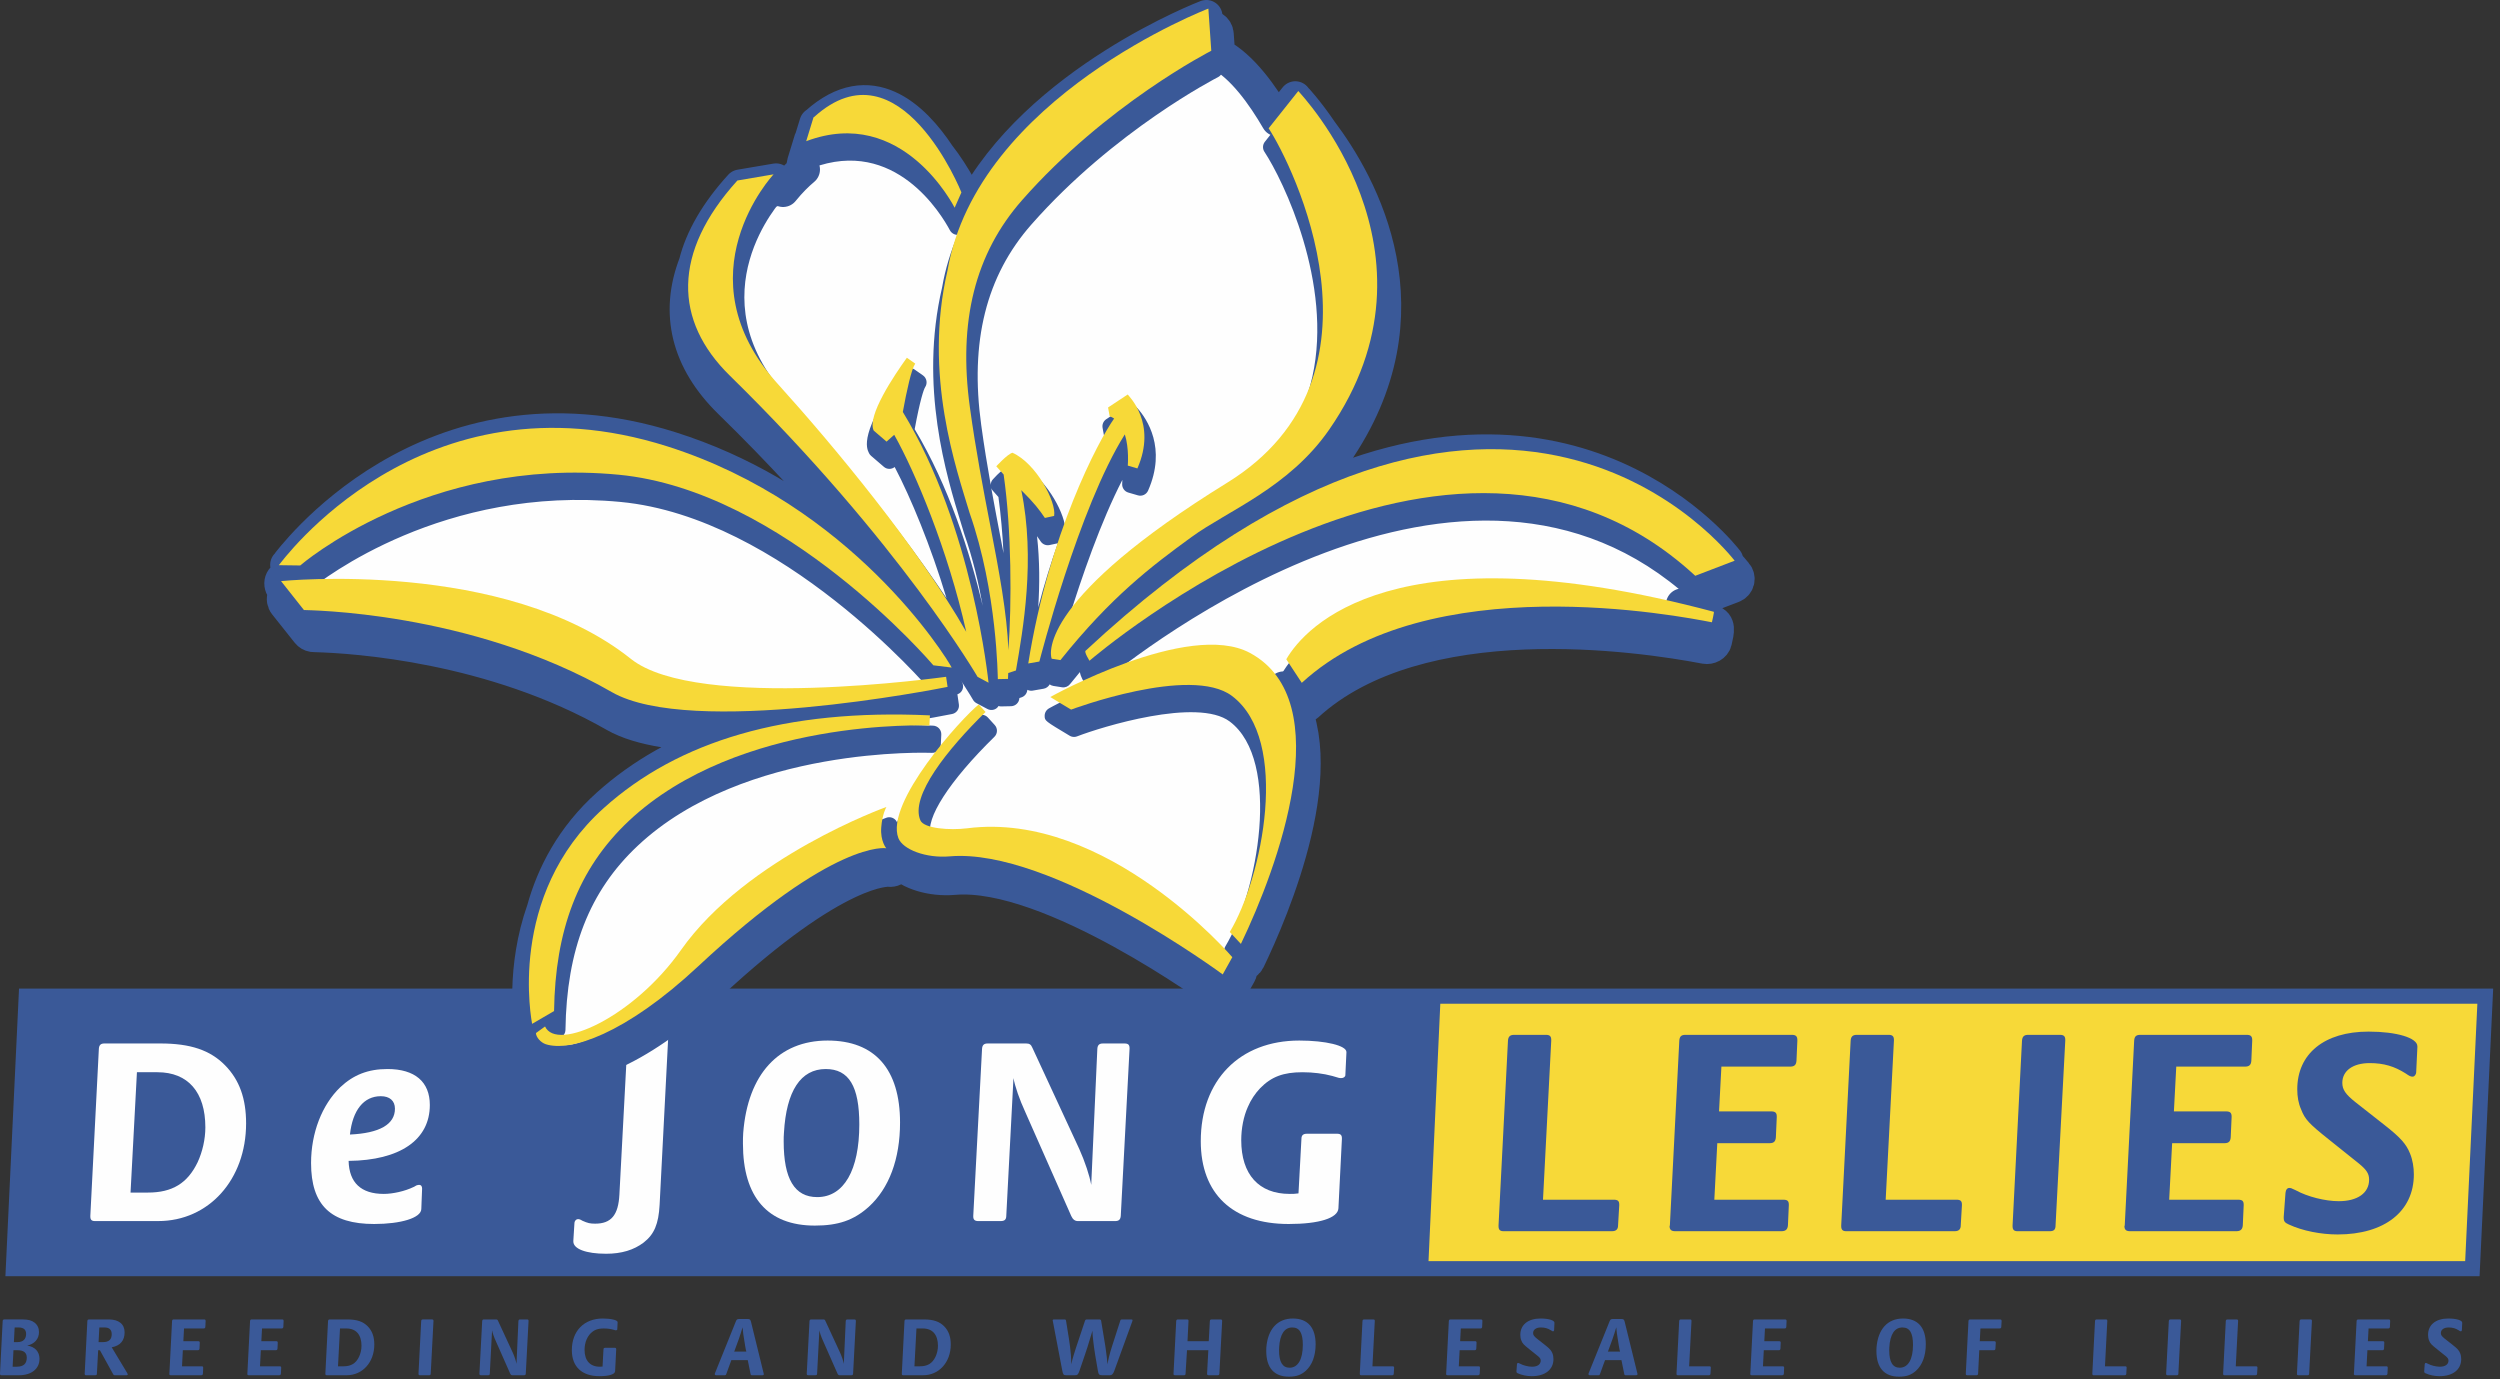 <?xml version="1.0" encoding="UTF-8"?>
<svg width="232px" height="128px" viewBox="0 0 232 128" version="1.1" xmlns="http://www.w3.org/2000/svg" xmlns:xlink="http://www.w3.org/1999/xlink">
    <rect x="0" y="0" width="232" height="128" fill="#333333" stroke="none"/>
    <!-- Generator: Sketch 53.2 (72643) - https://sketchapp.com -->
    <title>Group 120</title>
    <desc>Created with Sketch.</desc>
    <g id="Page-1" stroke="none" stroke-width="1" fill="none" fill-rule="evenodd">
        <g id="Group-120">
            <polygon id="Fill-1" fill="#F7D938" points="1.236 117.734 229.436 117.734 230.633 92.445 2.433 92.445"></polygon>
            <polygon id="Stroke-2" stroke="#3A5998" stroke-width="1.4" points="1.236 117.734 229.436 117.734 230.633 92.445 2.433 92.445"></polygon>
            <polygon id="Fill-4" fill="#3A5998" points="2.093 92.118 0.892 118.062 132.519 118.062 133.707 92.118"></polygon>
            <g id="Group-119" transform="translate(0, 0.755)">
                <path d="M12.707,98.748 L14.61,98.748 C17.451,98.748 19.057,100.601 19.057,103.862 C19.057,104.974 18.786,106.136 18.341,107.099 C17.402,109.052 15.993,109.916 13.72,109.916 L12.114,109.916 L12.707,98.748 Z M8.383,112.14 C8.383,112.437 8.507,112.56 8.803,112.56 L14.684,112.56 C19.379,112.56 22.838,108.706 22.838,103.492 C22.838,101.194 22.22,99.464 20.886,98.105 C19.502,96.697 17.674,96.079 14.881,96.079 L9.692,96.079 C9.347,96.079 9.198,96.227 9.174,96.573 L8.383,112.066 L8.383,112.14 Z" id="Fill-5" fill="#FEFEFE"></path>
                <path d="M35.341,100.972 C36.156,100.972 36.651,101.392 36.651,102.134 C36.651,103.591 35.217,104.407 32.475,104.53 C32.722,102.257 33.759,100.972 35.341,100.972 M39.888,101.788 C39.888,99.638 38.504,98.451 35.959,98.451 C34.155,98.451 32.796,98.995 31.585,100.132 C29.88,101.763 28.867,104.382 28.867,107.174 C28.867,111.079 30.696,112.832 34.723,112.832 C37.219,112.832 39.072,112.264 39.097,111.449 L39.171,109.547 C39.171,109.324 39.072,109.2 38.899,109.2 C38.825,109.2 38.726,109.225 38.652,109.249 L38.38,109.398 C37.565,109.793 36.453,110.04 35.613,110.04 C33.512,110.04 32.401,109.003 32.351,106.976 C37.12,106.927 39.888,105.025 39.888,101.788" id="Fill-7" fill="#FEFEFE"></path>
                <path d="M62.101,93.75 L61.211,111.071 C61.113,112.825 60.717,113.789 59.729,114.555 C58.814,115.247 57.678,115.593 56.245,115.593 C54.392,115.593 53.206,115.148 53.206,114.456 L53.206,114.382 L53.305,112.801 C53.305,112.554 53.453,112.381 53.65,112.381 C53.749,112.381 53.848,112.406 54.046,112.529 C54.54,112.751 54.762,112.801 55.232,112.801 C56.714,112.801 57.382,112.01 57.48,110.108 L58.345,93.75 C58.37,93.404 58.518,93.256 58.864,93.256 L61.656,93.256 C61.977,93.256 62.101,93.379 62.101,93.676 L62.101,93.75 Z" id="Fill-9" fill="#FEFEFE"></path>
                <path d="M76.63,98.451 C78.78,98.451 79.744,100.057 79.744,103.591 C79.744,107.841 78.31,110.336 75.839,110.336 C73.739,110.336 72.726,108.656 72.726,105.172 C72.726,104.901 72.726,104.628 72.751,104.357 C72.973,100.477 74.307,98.451 76.63,98.451 M68.945,105.37 C68.945,110.336 71.243,112.98 75.617,112.98 C77.791,112.98 79.224,112.486 80.608,111.25 C82.511,109.521 83.524,106.803 83.524,103.418 C83.524,98.451 81.176,95.808 76.803,95.808 C72.257,95.808 69.39,98.945 68.97,104.382 C68.945,104.703 68.945,105.049 68.945,105.37" id="Fill-11" fill="#FEFEFE"></path>
                <path d="M94.05,99.292 L93.383,112.067 C93.383,112.413 93.234,112.561 92.864,112.561 L90.788,112.561 C90.467,112.561 90.319,112.438 90.319,112.141 L90.319,112.067 L91.134,96.574 C91.159,96.228 91.307,96.08 91.653,96.08 L95.236,96.08 C95.532,96.08 95.681,96.178 95.804,96.475 L100.153,105.864 C100.697,107.076 101.117,108.36 101.265,109.201 L101.833,96.574 C101.858,96.228 102.006,96.08 102.352,96.08 L104.354,96.08 C104.7,96.08 104.823,96.203 104.823,96.525 L104.823,96.574 L104.008,112.067 C103.983,112.413 103.835,112.561 103.489,112.561 L100.029,112.561 C99.758,112.561 99.56,112.413 99.412,112.091 L95.162,102.479 C94.594,101.244 94.198,100.083 94.05,99.292" id="Fill-13" fill="#FEFEFE"></path>
                <path d="M120.5,109.991 L120.772,104.95 C120.772,104.604 120.92,104.456 121.291,104.456 L124.083,104.456 C124.404,104.456 124.528,104.58 124.528,104.876 L124.528,104.95 L124.206,111.375 C124.157,112.289 122.403,112.832 119.586,112.832 C114.397,112.832 111.432,110.04 111.432,105.148 C111.432,99.489 115.039,95.808 120.574,95.808 C123.021,95.808 124.948,96.277 124.948,96.87 L124.948,96.919 L124.849,99.02 C124.849,99.168 124.676,99.292 124.478,99.292 C124.404,99.292 124.305,99.292 124.231,99.267 L123.638,99.094 C122.823,98.872 121.834,98.748 120.871,98.748 C119.091,98.748 117.979,99.168 116.942,100.231 C116.472,100.725 116.077,101.318 115.805,101.96 C115.41,102.825 115.187,103.962 115.187,105.049 C115.187,108.236 116.818,110.04 119.684,110.04 C120.006,110.04 120.154,110.04 120.5,109.991" id="Fill-15" fill="#FEFEFE"></path>
                <path d="M143.19,110.578 L149.747,110.578 C150.129,110.578 150.266,110.687 150.266,111.042 L150.266,111.097 L150.157,112.954 C150.157,113.337 149.966,113.501 149.583,113.501 L139.528,113.501 C139.201,113.501 139.064,113.365 139.064,113.036 L139.064,112.954 L139.939,95.824 C139.965,95.441 140.13,95.278 140.512,95.278 L143.463,95.278 C143.818,95.278 143.955,95.414 143.955,95.742 L143.955,95.824 L143.19,110.578 Z" id="Fill-17" fill="#3A5998"></path>
                <path d="M159.746,98.228 L159.527,102.382 L164.364,102.382 C164.746,102.382 164.883,102.519 164.883,102.847 L164.883,102.928 L164.801,104.785 C164.773,105.168 164.609,105.332 164.227,105.332 L159.364,105.332 L159.09,110.579 L165.483,110.579 C165.866,110.579 166.003,110.688 166.003,111.043 L166.003,111.097 L165.921,112.954 C165.894,113.338 165.703,113.501 165.32,113.501 L155.457,113.501 C155.101,113.501 154.938,113.365 154.938,113.037 L154.965,112.954 L155.839,95.825 C155.867,95.442 156.003,95.278 156.413,95.278 L166.276,95.278 C166.658,95.278 166.795,95.415 166.795,95.769 L166.795,95.825 L166.713,97.683 C166.686,98.066 166.522,98.228 166.112,98.228 L159.746,98.228 Z" id="Fill-19" fill="#3A5998"></path>
                <path d="M174.991,110.578 L181.548,110.578 C181.931,110.578 182.067,110.687 182.067,111.042 L182.067,111.097 L181.958,112.954 C181.958,113.337 181.767,113.501 181.384,113.501 L171.33,113.501 C171.002,113.501 170.865,113.365 170.865,113.036 L170.865,112.954 L171.74,95.824 C171.767,95.441 171.931,95.278 172.313,95.278 L175.264,95.278 C175.619,95.278 175.756,95.414 175.756,95.742 L175.756,95.824 L174.991,110.578 Z" id="Fill-21" fill="#3A5998"></path>
                <path d="M186.767,112.955 L187.641,95.824 C187.669,95.442 187.832,95.278 188.215,95.278 L191.166,95.278 C191.521,95.278 191.657,95.415 191.657,95.742 L191.657,95.824 L190.756,112.955 C190.756,113.365 190.592,113.502 190.209,113.502 L187.232,113.502 C186.903,113.502 186.767,113.365 186.767,113.037 L186.767,112.955 Z" id="Fill-23" fill="#3A5998"></path>
                <path d="M201.957,98.228 L201.738,102.382 L206.574,102.382 C206.957,102.382 207.093,102.519 207.093,102.847 L207.093,102.928 L207.011,104.785 C206.984,105.168 206.82,105.332 206.438,105.332 L201.574,105.332 L201.301,110.579 L207.694,110.579 C208.077,110.579 208.214,110.688 208.214,111.043 L208.214,111.097 L208.132,112.954 C208.105,113.338 207.913,113.501 207.53,113.501 L197.667,113.501 C197.312,113.501 197.148,113.365 197.148,113.037 L197.176,112.954 L198.05,95.825 C198.078,95.442 198.214,95.278 198.624,95.278 L208.487,95.278 C208.869,95.278 209.006,95.415 209.006,95.769 L209.006,95.825 L208.924,97.683 C208.897,98.066 208.733,98.228 208.323,98.228 L201.957,98.228 Z" id="Fill-25" fill="#3A5998"></path>
                <path d="M211.929,112.163 L212.093,109.95 C212.121,109.649 212.257,109.486 212.448,109.486 C212.558,109.486 212.667,109.513 212.749,109.567 C212.803,109.595 212.913,109.649 213.049,109.704 C214.142,110.305 215.782,110.715 217.038,110.715 C218.787,110.715 219.853,109.95 219.853,108.721 C219.853,108.147 219.607,107.792 218.869,107.191 L216.137,105.005 C214.252,103.502 213.897,103.12 213.541,102.191 C213.295,101.644 213.186,101.016 213.186,100.333 C213.186,97.027 215.7,94.978 219.798,94.978 C222.393,94.978 224.333,95.552 224.333,96.344 L224.333,96.426 L224.224,98.721 C224.224,98.966 224.06,99.158 223.896,99.158 C223.705,99.158 223.596,99.104 223.241,98.858 C222.202,98.202 221.218,97.901 219.907,97.901 C218.35,97.901 217.367,98.611 217.367,99.732 C217.367,100.36 217.666,100.798 218.596,101.535 L221.273,103.639 C222.804,104.841 223.295,105.415 223.65,106.289 C223.896,106.89 224.005,107.573 224.005,108.229 C224.005,111.671 221.273,113.803 216.929,113.803 C215.399,113.803 213.678,113.474 212.394,112.874 C212.039,112.71 211.929,112.6 211.929,112.245 L211.929,112.163 Z" id="Fill-27" fill="#3A5998"></path>
                <path d="M1.25,124.546 L1.615,124.546 C2.205,124.546 2.485,124.771 2.485,125.237 C2.485,125.804 2.174,126.076 1.545,126.076 L1.172,126.076 L1.25,124.546 Z M3.619,122.861 C3.619,122.504 3.479,122.201 3.215,121.991 C2.951,121.781 2.625,121.688 2.097,121.688 L0.411,121.688 C0.303,121.688 0.256,121.735 0.248,121.836 L0,126.713 L0,126.728 C0,126.829 0.039,126.868 0.14,126.868 L1.771,126.868 C2.912,126.868 3.665,126.27 3.665,125.354 C3.665,124.678 3.254,124.227 2.524,124.111 C3.191,123.979 3.619,123.497 3.619,122.861 L3.619,122.861 Z M1.359,122.434 L1.724,122.434 C2.19,122.434 2.423,122.636 2.423,123.032 C2.423,123.521 2.135,123.792 1.631,123.792 L1.289,123.792 L1.359,122.434 Z" id="Fill-29" fill="#3A5998"></path>
                <path d="M10.367,124.275 L11.811,126.674 C11.842,126.729 11.858,126.768 11.858,126.791 C11.858,126.838 11.811,126.869 11.734,126.869 L10.647,126.869 C10.577,126.869 10.538,126.845 10.507,126.783 L9.272,124.547 L9.109,124.547 L8.992,126.714 C8.992,126.83 8.946,126.869 8.837,126.869 L7.991,126.869 C7.897,126.869 7.859,126.83 7.859,126.736 L7.859,126.714 L8.107,121.836 C8.115,121.736 8.162,121.689 8.27,121.689 L10.095,121.689 C11.027,121.689 11.563,122.124 11.563,122.885 C11.563,123.654 11.159,124.127 10.367,124.275 L10.367,124.275 Z M9.148,123.793 L9.559,123.793 C10.103,123.793 10.367,123.552 10.367,123.055 C10.367,122.644 10.142,122.434 9.707,122.434 L9.218,122.434 L9.148,123.793 Z" id="Fill-31" fill="#3A5998"></path>
                <path d="M17.077,122.527 L17.015,123.708 L18.389,123.708 C18.498,123.708 18.537,123.747 18.537,123.84 L18.537,123.863 L18.514,124.391 C18.506,124.499 18.459,124.546 18.351,124.546 L16.968,124.546 L16.891,126.038 L18.708,126.038 C18.816,126.038 18.855,126.069 18.855,126.169 L18.855,126.185 L18.832,126.713 C18.824,126.822 18.77,126.868 18.661,126.868 L15.858,126.868 C15.757,126.868 15.71,126.83 15.71,126.736 L15.718,126.713 L15.967,121.844 C15.974,121.736 16.013,121.689 16.13,121.689 L18.933,121.689 C19.042,121.689 19.081,121.727 19.081,121.829 L19.081,121.844 L19.057,122.372 C19.05,122.481 19.003,122.527 18.886,122.527 L17.077,122.527 Z" id="Fill-33" fill="#3A5998"></path>
                <path d="M24.315,122.527 L24.253,123.708 L25.627,123.708 C25.736,123.708 25.775,123.747 25.775,123.84 L25.775,123.863 L25.752,124.391 C25.744,124.499 25.697,124.546 25.589,124.546 L24.206,124.546 L24.128,126.038 L25.946,126.038 C26.054,126.038 26.093,126.069 26.093,126.169 L26.093,126.185 L26.07,126.713 C26.062,126.822 26.008,126.868 25.899,126.868 L23.096,126.868 C22.995,126.868 22.948,126.83 22.948,126.736 L22.956,126.713 L23.205,121.844 C23.212,121.736 23.251,121.689 23.368,121.689 L26.171,121.689 C26.28,121.689 26.319,121.727 26.319,121.829 L26.319,121.844 L26.295,122.372 C26.287,122.481 26.241,122.527 26.124,122.527 L24.315,122.527 Z" id="Fill-35" fill="#3A5998"></path>
                <path d="M31.552,122.527 L32.151,122.527 C33.044,122.527 33.548,123.11 33.548,124.135 C33.548,124.484 33.462,124.849 33.322,125.152 C33.028,125.766 32.586,126.038 31.872,126.038 L31.366,126.038 L31.552,122.527 Z M30.194,126.736 C30.194,126.83 30.233,126.868 30.326,126.868 L32.173,126.868 C33.65,126.868 34.736,125.657 34.736,124.018 C34.736,123.296 34.542,122.752 34.123,122.326 C33.688,121.883 33.114,121.689 32.236,121.689 L30.605,121.689 C30.497,121.689 30.45,121.736 30.442,121.844 L30.194,126.713 L30.194,126.736 Z" id="Fill-37" fill="#3A5998"></path>
                <path d="M38.837,126.713 L39.086,121.843 C39.093,121.735 39.14,121.688 39.249,121.688 L40.087,121.688 C40.188,121.688 40.227,121.727 40.227,121.82 L40.227,121.843 L39.971,126.713 C39.971,126.829 39.924,126.868 39.816,126.868 L38.969,126.868 C38.876,126.868 38.837,126.829 38.837,126.736 L38.837,126.713 Z" id="Fill-39" fill="#3A5998"></path>
                <path d="M45.663,122.698 L45.453,126.713 C45.453,126.822 45.407,126.868 45.29,126.868 L44.638,126.868 C44.537,126.868 44.49,126.83 44.49,126.736 L44.49,126.713 L44.747,121.844 C44.754,121.736 44.801,121.689 44.91,121.689 L46.036,121.689 C46.129,121.689 46.176,121.72 46.215,121.813 L47.581,124.763 C47.752,125.144 47.884,125.548 47.931,125.812 L48.109,121.844 C48.117,121.736 48.164,121.689 48.272,121.689 L48.901,121.689 C49.01,121.689 49.049,121.727 49.049,121.829 L49.049,121.844 L48.793,126.713 C48.785,126.822 48.738,126.868 48.63,126.868 L47.542,126.868 C47.457,126.868 47.395,126.822 47.348,126.721 L46.013,123.7 C45.834,123.312 45.71,122.947 45.663,122.698" id="Fill-41" fill="#3A5998"></path>
                <path d="M55.917,126.061 L56.002,124.477 C56.002,124.368 56.049,124.321 56.166,124.321 L57.043,124.321 C57.144,124.321 57.183,124.36 57.183,124.453 L57.183,124.477 L57.082,126.495 C57.066,126.783 56.515,126.954 55.63,126.954 C53.999,126.954 53.067,126.076 53.067,124.539 C53.067,122.76 54.201,121.603 55.94,121.603 C56.709,121.603 57.315,121.751 57.315,121.937 L57.315,121.953 L57.284,122.612 C57.284,122.659 57.229,122.698 57.167,122.698 C57.144,122.698 57.113,122.698 57.089,122.69 L56.903,122.636 C56.647,122.566 56.336,122.527 56.034,122.527 C55.474,122.527 55.125,122.659 54.799,122.993 C54.651,123.149 54.527,123.335 54.441,123.537 C54.317,123.809 54.247,124.166 54.247,124.508 C54.247,125.509 54.76,126.076 55.661,126.076 C55.762,126.076 55.808,126.076 55.917,126.061" id="Fill-43" fill="#3A5998"></path>
                <path d="M69.391,125.463 L67.869,125.463 L67.395,126.768 C67.372,126.838 67.325,126.869 67.255,126.869 L66.455,126.869 C66.385,126.869 66.331,126.822 66.331,126.768 C66.331,126.745 66.331,126.714 66.347,126.683 L68.273,121.906 C68.35,121.697 68.412,121.65 68.583,121.65 L69.368,121.65 C69.585,121.65 69.64,121.689 69.694,121.914 L70.866,126.69 C70.874,126.721 70.882,126.745 70.882,126.768 C70.882,126.838 70.827,126.869 70.726,126.869 L69.779,126.869 C69.709,126.869 69.671,126.838 69.655,126.768 L69.391,125.463 Z M69.259,124.671 C69.212,124.5 69.204,124.469 69.142,124.096 L69.065,123.599 L68.972,123.009 L68.925,122.551 L68.909,122.427 L68.878,122.52 L68.738,122.978 L68.56,123.514 L68.358,124.066 L68.164,124.601 L68.133,124.671 L69.259,124.671 Z" id="Fill-45" fill="#3A5998"></path>
                <path d="M76.038,122.698 L75.828,126.713 C75.828,126.822 75.782,126.868 75.665,126.868 L75.013,126.868 C74.912,126.868 74.866,126.83 74.866,126.736 L74.866,126.713 L75.122,121.844 C75.13,121.736 75.176,121.689 75.285,121.689 L76.411,121.689 C76.504,121.689 76.551,121.72 76.59,121.813 L77.956,124.763 C78.127,125.144 78.259,125.548 78.306,125.812 L78.485,121.844 C78.492,121.736 78.539,121.689 78.648,121.689 L79.277,121.689 C79.385,121.689 79.424,121.727 79.424,121.829 L79.424,121.844 L79.168,126.713 C79.16,126.822 79.113,126.868 79.005,126.868 L77.917,126.868 C77.832,126.868 77.77,126.822 77.723,126.721 L76.388,123.7 C76.209,123.312 76.085,122.947 76.038,122.698" id="Fill-47" fill="#3A5998"></path>
                <path d="M85.047,122.527 L85.645,122.527 C86.538,122.527 87.043,123.11 87.043,124.135 C87.043,124.484 86.957,124.849 86.817,125.152 C86.522,125.766 86.08,126.038 85.366,126.038 L84.86,126.038 L85.047,122.527 Z M83.688,126.736 C83.688,126.83 83.727,126.868 83.82,126.868 L85.668,126.868 C87.144,126.868 88.231,125.657 88.231,124.018 C88.231,123.296 88.037,122.752 87.618,122.326 C87.183,121.883 86.608,121.689 85.73,121.689 L84.1,121.689 C83.991,121.689 83.944,121.736 83.936,121.844 L83.688,126.713 L83.688,126.736 Z" id="Fill-49" fill="#3A5998"></path>
                <path d="M101.378,122.729 L101.293,123.024 L101.129,123.56 C101.106,123.645 101.044,123.856 100.935,124.197 C100.827,124.539 100.757,124.748 100.726,124.834 L100.174,126.457 C100.05,126.806 99.988,126.868 99.755,126.868 L98.932,126.868 C98.707,126.868 98.652,126.799 98.582,126.449 L97.697,121.813 C97.689,121.805 97.689,121.798 97.689,121.782 C97.689,121.72 97.728,121.689 97.806,121.689 L98.776,121.689 C98.87,121.689 98.908,121.72 98.924,121.782 L99.196,123.475 C99.273,123.964 99.336,124.461 99.382,125.012 C99.405,125.362 99.413,125.494 99.421,125.859 C99.491,125.494 99.522,125.385 99.646,124.974 C99.802,124.468 99.872,124.244 100.089,123.607 L100.687,121.813 C100.718,121.72 100.772,121.689 100.889,121.689 L101.999,121.689 C102.116,121.689 102.17,121.727 102.186,121.813 L102.582,124.213 L102.644,124.67 L102.706,125.168 L102.753,125.626 L102.784,125.859 C102.822,125.494 102.97,124.896 103.187,124.213 L103.972,121.774 C103.995,121.712 104.034,121.689 104.127,121.689 L104.973,121.689 C105.067,121.689 105.098,121.712 105.098,121.774 C105.098,121.789 105.09,121.813 105.09,121.829 L103.413,126.441 C103.296,126.759 103.187,126.868 103.001,126.868 L102.263,126.868 C102.007,126.868 101.937,126.79 101.883,126.441 L101.634,124.997 C101.565,124.554 101.487,124.034 101.448,123.638 C101.401,123.265 101.394,123.118 101.378,122.729" id="Fill-51" fill="#3A5998"></path>
                <path d="M110.2,123.708 L112.172,123.708 L112.273,121.844 C112.281,121.736 112.328,121.689 112.437,121.689 L113.267,121.689 C113.376,121.689 113.415,121.727 113.415,121.829 L113.415,121.844 L113.159,126.713 C113.151,126.822 113.104,126.868 112.996,126.868 L112.165,126.868 C112.064,126.868 112.017,126.83 112.017,126.736 L112.017,126.713 L112.134,124.546 L110.153,124.546 L110.021,126.713 C110.013,126.83 109.975,126.868 109.881,126.868 L109.043,126.868 C108.942,126.868 108.903,126.83 108.903,126.736 L108.903,126.713 L109.152,121.844 C109.159,121.736 109.206,121.689 109.315,121.689 L110.153,121.689 C110.262,121.689 110.293,121.727 110.293,121.82 L110.293,121.844 L110.2,123.708 Z" id="Fill-53" fill="#3A5998"></path>
                <path d="M119.923,122.434 C120.599,122.434 120.902,122.939 120.902,124.049 C120.902,125.386 120.451,126.169 119.675,126.169 C119.015,126.169 118.696,125.641 118.696,124.546 C118.696,124.461 118.696,124.375 118.704,124.29 C118.774,123.071 119.194,122.434 119.923,122.434 M117.508,124.608 C117.508,126.169 118.23,127 119.605,127 C120.288,127 120.739,126.845 121.174,126.457 C121.771,125.914 122.09,125.059 122.09,123.995 C122.09,122.434 121.352,121.603 119.977,121.603 C118.549,121.603 117.648,122.59 117.516,124.298 C117.508,124.399 117.508,124.508 117.508,124.608" id="Fill-55" fill="#3A5998"></path>
                <path d="M127.362,126.038 L129.226,126.038 C129.334,126.038 129.374,126.069 129.374,126.17 L129.374,126.186 L129.343,126.714 C129.343,126.822 129.288,126.869 129.179,126.869 L126.322,126.869 C126.229,126.869 126.189,126.83 126.189,126.736 L126.189,126.714 L126.438,121.844 C126.446,121.736 126.493,121.689 126.601,121.689 L127.44,121.689 C127.541,121.689 127.58,121.728 127.58,121.821 L127.58,121.844 L127.362,126.038 Z" id="Fill-57" fill="#3A5998"></path>
                <path d="M135.563,122.527 L135.501,123.708 L136.876,123.708 C136.984,123.708 137.023,123.747 137.023,123.84 L137.023,123.863 L137,124.391 C136.991,124.499 136.945,124.546 136.836,124.546 L135.454,124.546 L135.377,126.038 L137.193,126.038 C137.302,126.038 137.341,126.069 137.341,126.169 L137.341,126.185 L137.318,126.713 C137.31,126.822 137.256,126.868 137.147,126.868 L134.344,126.868 C134.243,126.868 134.196,126.83 134.196,126.736 L134.204,126.713 L134.452,121.844 C134.46,121.736 134.499,121.689 134.616,121.689 L137.419,121.689 C137.528,121.689 137.567,121.727 137.567,121.829 L137.567,121.844 L137.543,122.372 C137.535,122.481 137.489,122.527 137.372,122.527 L135.563,122.527 Z" id="Fill-59" fill="#3A5998"></path>
                <path d="M140.727,126.488 L140.774,125.859 C140.782,125.774 140.821,125.727 140.875,125.727 C140.906,125.727 140.937,125.734 140.96,125.75 C140.976,125.758 141.007,125.774 141.046,125.789 C141.356,125.96 141.823,126.076 142.18,126.076 C142.677,126.076 142.979,125.859 142.979,125.51 C142.979,125.346 142.91,125.246 142.7,125.075 L141.923,124.453 C141.388,124.026 141.286,123.918 141.185,123.654 C141.116,123.498 141.085,123.319 141.085,123.126 C141.085,122.186 141.799,121.603 142.964,121.603 C143.702,121.603 144.253,121.767 144.253,121.992 L144.253,122.015 L144.222,122.667 C144.222,122.737 144.176,122.791 144.129,122.791 C144.074,122.791 144.043,122.776 143.943,122.706 C143.647,122.52 143.368,122.434 142.995,122.434 C142.552,122.434 142.273,122.636 142.273,122.955 C142.273,123.133 142.358,123.257 142.622,123.467 L143.383,124.065 C143.818,124.407 143.958,124.57 144.059,124.818 C144.129,124.989 144.16,125.184 144.16,125.37 C144.16,126.348 143.383,126.954 142.149,126.954 C141.714,126.954 141.224,126.861 140.859,126.69 C140.759,126.643 140.727,126.612 140.727,126.511 L140.727,126.488 Z" id="Fill-61" fill="#3A5998"></path>
                <path d="M149.212,124.671 L149.243,124.6 L149.437,124.066 L149.639,123.513 L149.818,122.978 L149.958,122.519 L149.989,122.427 L150.004,122.55 L150.051,123.008 L150.144,123.6 L150.222,124.097 C150.284,124.469 150.292,124.499 150.339,124.671 L149.212,124.671 Z M150.734,126.767 C150.75,126.838 150.789,126.868 150.858,126.868 L151.806,126.868 C151.907,126.868 151.961,126.838 151.961,126.767 C151.961,126.745 151.954,126.721 151.946,126.689 L150.773,121.915 C150.719,121.689 150.665,121.65 150.447,121.65 L149.663,121.65 C149.492,121.65 149.43,121.697 149.352,121.906 L147.426,126.683 C147.41,126.713 147.41,126.745 147.41,126.767 C147.41,126.822 147.465,126.868 147.535,126.868 L148.335,126.868 C148.405,126.868 148.452,126.838 148.474,126.767 L148.948,125.463 L150.47,125.463 L150.734,126.767 Z" id="Fill-63" fill="#3A5998"></path>
                <path d="M156.753,126.038 L158.617,126.038 C158.726,126.038 158.764,126.069 158.764,126.17 L158.764,126.186 L158.733,126.714 C158.733,126.822 158.679,126.869 158.57,126.869 L155.712,126.869 C155.619,126.869 155.58,126.83 155.58,126.736 L155.58,126.714 L155.828,121.844 C155.837,121.736 155.883,121.689 155.992,121.689 L156.83,121.689 C156.932,121.689 156.97,121.728 156.97,121.821 L156.97,121.844 L156.753,126.038 Z" id="Fill-65" fill="#3A5998"></path>
                <path d="M163.789,122.527 L163.727,123.708 L165.101,123.708 C165.21,123.708 165.249,123.747 165.249,123.84 L165.249,123.863 L165.226,124.391 C165.218,124.499 165.171,124.546 165.062,124.546 L163.68,124.546 L163.602,126.038 L165.42,126.038 C165.529,126.038 165.567,126.069 165.567,126.169 L165.567,126.185 L165.544,126.713 C165.536,126.822 165.482,126.868 165.373,126.868 L162.569,126.868 C162.469,126.868 162.422,126.83 162.422,126.736 L162.43,126.713 L162.678,121.844 C162.686,121.736 162.725,121.689 162.842,121.689 L165.645,121.689 C165.754,121.689 165.793,121.727 165.793,121.829 L165.793,121.844 L165.769,122.372 C165.762,122.481 165.715,122.527 165.598,122.527 L163.789,122.527 Z" id="Fill-67" fill="#3A5998"></path>
                <path d="M176.548,122.434 C177.224,122.434 177.526,122.939 177.526,124.049 C177.526,125.386 177.076,126.169 176.299,126.169 C175.639,126.169 175.321,125.641 175.321,124.546 C175.321,124.461 175.321,124.375 175.328,124.29 C175.399,123.071 175.819,122.434 176.548,122.434 M174.132,124.608 C174.132,126.169 174.855,127 176.23,127 C176.912,127 177.363,126.845 177.798,126.457 C178.395,125.914 178.714,125.059 178.714,123.995 C178.714,122.434 177.976,121.603 176.602,121.603 C175.173,121.603 174.273,122.59 174.141,124.298 C174.132,124.399 174.132,124.508 174.132,124.608" id="Fill-69" fill="#3A5998"></path>
                <path d="M183.785,122.527 L183.723,123.708 L185.059,123.708 C185.16,123.708 185.207,123.747 185.207,123.84 L185.207,123.863 L185.176,124.391 C185.176,124.499 185.121,124.546 185.012,124.546 L183.677,124.546 L183.568,126.713 C183.56,126.822 183.513,126.868 183.404,126.868 L182.566,126.868 C182.465,126.868 182.426,126.83 182.426,126.736 L182.426,126.713 L182.675,121.844 C182.683,121.736 182.729,121.689 182.838,121.689 L185.595,121.689 C185.704,121.689 185.75,121.727 185.75,121.829 L185.75,121.844 L185.719,122.372 C185.719,122.481 185.664,122.527 185.548,122.527 L183.785,122.527 Z" id="Fill-71" fill="#3A5998"></path>
                <path d="M195.341,126.038 L197.205,126.038 C197.314,126.038 197.352,126.069 197.352,126.17 L197.352,126.186 L197.321,126.714 C197.321,126.822 197.267,126.869 197.158,126.869 L194.301,126.869 C194.208,126.869 194.168,126.83 194.168,126.736 L194.168,126.714 L194.417,121.844 C194.425,121.736 194.472,121.689 194.58,121.689 L195.419,121.689 C195.52,121.689 195.558,121.728 195.558,121.821 L195.558,121.844 L195.341,126.038 Z" id="Fill-73" fill="#3A5998"></path>
                <path d="M201.018,126.713 L201.266,121.843 C201.274,121.735 201.321,121.688 201.43,121.688 L202.269,121.688 C202.369,121.688 202.408,121.727 202.408,121.82 L202.408,121.843 L202.152,126.713 C202.152,126.829 202.105,126.868 201.996,126.868 L201.15,126.868 C201.057,126.868 201.018,126.829 201.018,126.736 L201.018,126.713 Z" id="Fill-75" fill="#3A5998"></path>
                <path d="M207.479,126.038 L209.342,126.038 C209.451,126.038 209.49,126.069 209.49,126.17 L209.49,126.186 L209.459,126.714 C209.459,126.822 209.405,126.869 209.296,126.869 L206.438,126.869 C206.345,126.869 206.306,126.83 206.306,126.736 L206.306,126.714 L206.554,121.844 C206.562,121.736 206.609,121.689 206.718,121.689 L207.556,121.689 C207.658,121.689 207.696,121.728 207.696,121.821 L207.696,121.844 L207.479,126.038 Z" id="Fill-77" fill="#3A5998"></path>
                <path d="M213.155,126.713 L213.404,121.843 C213.412,121.735 213.458,121.688 213.567,121.688 L214.406,121.688 C214.506,121.688 214.546,121.727 214.546,121.82 L214.546,121.843 L214.289,126.713 C214.289,126.829 214.242,126.868 214.134,126.868 L213.287,126.868 C213.194,126.868 213.155,126.829 213.155,126.736 L213.155,126.713 Z" id="Fill-79" fill="#3A5998"></path>
                <path d="M219.803,122.527 L219.741,123.708 L221.116,123.708 C221.225,123.708 221.263,123.747 221.263,123.84 L221.263,123.863 L221.24,124.391 C221.232,124.499 221.185,124.546 221.077,124.546 L219.695,124.546 L219.617,126.038 L221.434,126.038 C221.543,126.038 221.582,126.069 221.582,126.169 L221.582,126.185 L221.558,126.713 C221.551,126.822 221.496,126.868 221.387,126.868 L218.584,126.868 C218.483,126.868 218.437,126.83 218.437,126.736 L218.444,126.713 L218.693,121.844 C218.701,121.736 218.739,121.689 218.856,121.689 L221.659,121.689 C221.768,121.689 221.807,121.727 221.807,121.829 L221.807,121.844 L221.784,122.372 C221.776,122.481 221.729,122.527 221.613,122.527 L219.803,122.527 Z" id="Fill-81" fill="#3A5998"></path>
                <path d="M224.967,126.488 L225.013,125.859 C225.021,125.774 225.06,125.727 225.114,125.727 C225.146,125.727 225.177,125.734 225.2,125.75 C225.215,125.758 225.246,125.774 225.285,125.789 C225.596,125.96 226.062,126.076 226.419,126.076 C226.916,126.076 227.219,125.859 227.219,125.51 C227.219,125.346 227.149,125.246 226.939,125.075 L226.163,124.453 C225.627,124.026 225.526,123.918 225.425,123.654 C225.355,123.498 225.324,123.319 225.324,123.126 C225.324,122.186 226.038,121.603 227.203,121.603 C227.941,121.603 228.493,121.767 228.493,121.992 L228.493,122.015 L228.462,122.667 C228.462,122.737 228.415,122.791 228.368,122.791 C228.314,122.791 228.283,122.776 228.182,122.706 C227.887,122.52 227.608,122.434 227.235,122.434 C226.792,122.434 226.512,122.636 226.512,122.955 C226.512,123.133 226.597,123.257 226.862,123.467 L227.623,124.065 C228.058,124.407 228.198,124.57 228.298,124.818 C228.368,124.989 228.4,125.184 228.4,125.37 C228.4,126.348 227.623,126.954 226.388,126.954 C225.953,126.954 225.464,126.861 225.099,126.69 C224.998,126.643 224.967,126.612 224.967,126.511 L224.967,126.488 Z" id="Fill-83" fill="#3A5998"></path>
                <path d="M161.134,52.454 C160.937,52.211 160.592,51.806 160.128,51.312 L160.284,51.251 C160.101,51.05 146.152,32.7 119.894,45.717 C121.345,44.538 122.746,43.154 123.944,41.432 C133.123,28.25 126.309,16.273 122.634,11.408 C121.317,9.462 120.237,8.331 120.205,8.286 L118.523,10.393 C117.207,8.12 115.276,5.383 113.121,4.27 L112.99,2.41 C112.973,2.164 112.84,1.94 112.631,1.806 C112.446,1.69 112.224,1.671 112.014,1.725 L111.946,0.745 C111.946,0.745 96.186,6.765 90.081,18.585 C89.699,17.713 88.69,15.589 87.148,13.621 C84.819,10.11 80.739,6.164 75.744,10.657 L75.679,10.696 L75.249,12.095 C75.232,12.127 75.207,12.156 75.197,12.187 L74.528,14.366 C74.462,14.574 74.491,14.792 74.594,14.974 C74.035,15.441 73.37,16.086 72.669,16.954 C72.516,16.866 72.334,16.828 72.15,16.859 L71.123,17.033 C71.632,16.318 72.008,15.914 72.016,15.908 L68.688,16.472 C66.444,18.939 65.064,21.358 64.483,23.681 C62.696,28.292 63.758,32.737 67.709,36.593 C77.17,45.828 83.496,53.976 87,58.936 C83.916,54.644 75.705,45.043 62.249,40.792 C39.595,33.632 26.729,51.505 26.572,51.662 L27.236,51.671 C26.824,52.144 26.504,52.54 26.28,52.828 C26.263,52.851 26.244,52.875 26.238,52.884 C26.016,53.104 25.972,53.411 26.091,53.7 C26.193,53.952 26.438,54.103 26.705,54.142 C26.537,54.224 26.396,54.358 26.322,54.536 C26.21,54.797 26.252,55.099 26.428,55.322 L28.53,57.967 C28.651,58.119 28.827,58.223 29.02,58.253 C29.079,58.261 29.112,58.262 29.269,58.266 C32.924,58.367 45.724,59.193 57.032,65.669 C59.431,67.04 63.366,67.521 67.652,67.534 C63.265,68.972 59.53,71.094 56.424,73.873 C53.031,76.911 51.259,80.443 50.368,83.672 C48.46,89.079 49.089,94.05 49.315,95.392 C49.332,95.645 49.477,95.87 49.695,96.002 C49.68,96.062 49.672,96.124 49.673,96.188 C49.678,96.985 50.424,97.72 51.115,97.945 C53.482,98.712 58.775,97.259 65.895,90.638 C77.769,79.59 82.462,80.038 82.508,80.044 C82.83,80.084 83.152,79.926 83.305,79.642 C83.372,79.517 83.399,79.378 83.395,79.242 C84.318,80.307 86.412,80.975 88.521,80.793 C97.44,80.021 112.909,91.33 113.065,91.443 C113.246,91.578 113.475,91.625 113.694,91.579 C113.914,91.531 114.103,91.393 114.211,91.197 L115.093,89.622 C115.243,89.353 115.214,89.025 115.03,88.78 C115.124,88.802 115.22,88.81 115.317,88.797 C115.573,88.757 115.792,88.595 115.904,88.363 C118.11,83.789 124.136,69.81 119.115,63.052 L119.135,63.052 L120.138,64.571 C120.264,64.762 120.467,64.887 120.695,64.916 C120.923,64.943 121.151,64.871 121.319,64.716 C131.74,55.171 152.214,58.2 158.241,59.354 C158.653,59.433 159.126,59.189 159.222,58.781 C159.451,57.809 159.616,57.107 158.844,56.893 C158.634,56.839 158.436,56.793 158.229,56.738 C158.29,56.472 158.407,55.935 158.37,55.926 C157.595,55.72 156.843,55.534 156.098,55.352 C156.444,55.353 156.999,55.159 157.209,55.079 L160.83,53.698 C161.068,53.607 161.247,53.404 161.31,53.154 C161.37,52.908 161.303,52.644 161.134,52.454" id="Fill-85" fill="#FEFEFE"></path>
                <path d="M161.134,52.454 C160.937,52.211 160.592,51.806 160.128,51.312 L160.284,51.251 C160.101,51.05 146.152,32.7 119.894,45.717 C121.345,44.538 122.746,43.154 123.944,41.432 C133.123,28.25 126.309,16.273 122.634,11.408 C121.317,9.462 120.237,8.331 120.205,8.286 L118.523,10.393 C117.207,8.12 115.276,5.383 113.121,4.27 L112.99,2.41 C112.973,2.164 112.84,1.94 112.631,1.806 C112.446,1.69 112.224,1.671 112.014,1.725 L111.946,0.745 C111.946,0.745 96.186,6.765 90.081,18.585 C89.699,17.713 88.69,15.589 87.148,13.621 C84.819,10.11 80.739,6.164 75.744,10.657 L75.679,10.696 L75.249,12.095 C75.232,12.127 75.207,12.156 75.197,12.187 L74.528,14.366 C74.462,14.574 74.491,14.792 74.594,14.974 C74.035,15.441 73.37,16.086 72.669,16.954 C72.516,16.866 72.334,16.828 72.15,16.859 L71.123,17.033 C71.632,16.318 72.008,15.914 72.016,15.908 L68.688,16.472 C66.444,18.939 65.064,21.358 64.483,23.681 C62.696,28.292 63.758,32.737 67.709,36.593 C77.17,45.828 83.496,53.976 87,58.936 C83.916,54.644 75.705,45.043 62.249,40.792 C39.595,33.632 26.729,51.505 26.572,51.662 L27.236,51.671 C26.824,52.144 26.504,52.54 26.28,52.828 C26.263,52.851 26.244,52.875 26.238,52.884 C26.016,53.104 25.972,53.411 26.091,53.7 C26.193,53.952 26.438,54.103 26.705,54.142 C26.537,54.224 26.396,54.358 26.322,54.536 C26.21,54.797 26.252,55.099 26.428,55.322 L28.53,57.967 C28.651,58.119 28.827,58.223 29.02,58.253 C29.079,58.261 29.112,58.262 29.269,58.266 C32.924,58.367 45.724,59.193 57.032,65.669 C59.431,67.04 63.366,67.521 67.652,67.534 C63.265,68.972 59.53,71.094 56.424,73.873 C53.031,76.911 51.259,80.443 50.368,83.672 C48.46,89.079 49.089,94.05 49.315,95.392 C49.332,95.645 49.477,95.87 49.695,96.002 C49.68,96.062 49.672,96.124 49.673,96.188 C49.678,96.985 50.424,97.72 51.115,97.945 C53.482,98.712 58.775,97.259 65.895,90.638 C77.769,79.59 82.462,80.038 82.508,80.044 C82.83,80.084 83.152,79.926 83.305,79.642 C83.372,79.517 83.399,79.378 83.395,79.242 C84.318,80.307 86.412,80.975 88.521,80.793 C97.44,80.021 112.909,91.33 113.065,91.443 C113.246,91.578 113.475,91.625 113.694,91.579 C113.914,91.531 114.103,91.393 114.211,91.197 L115.093,89.622 C115.243,89.353 115.214,89.025 115.03,88.78 C115.124,88.802 115.22,88.81 115.317,88.797 C115.573,88.757 115.792,88.595 115.904,88.363 C118.11,83.789 124.136,69.81 119.115,63.052 L119.135,63.052 L120.138,64.571 C120.264,64.762 120.467,64.887 120.695,64.916 C120.923,64.943 121.151,64.871 121.319,64.716 C131.74,55.171 152.214,58.2 158.241,59.354 C158.653,59.433 159.126,59.189 159.222,58.781 C159.451,57.809 159.616,57.107 158.844,56.893 C158.634,56.839 158.436,56.793 158.229,56.738 C158.29,56.472 158.407,55.935 158.37,55.926 C157.595,55.72 156.843,55.534 156.098,55.352 C156.444,55.353 156.999,55.159 157.209,55.079 L160.83,53.698 C161.068,53.607 161.247,53.404 161.31,53.154 C161.37,52.908 161.303,52.644 161.134,52.454 Z" id="Stroke-87" stroke="#3A5998" stroke-width="3" stroke-linejoin="round"></path>
                <path d="M159.521,57.001 C129.122,48.922 120.783,58.61 118.952,61.773 C118.803,62.033 118.81,62.352 118.975,62.602 L120.413,64.789 C120.54,64.983 120.746,65.11 120.976,65.139 C121.206,65.167 121.436,65.094 121.606,64.936 C132.135,55.254 152.822,58.326 158.912,59.497 C159.328,59.577 159.806,59.33 159.903,58.916 C160.135,57.93 160.301,57.218 159.521,57.001" id="Fill-89" fill="#3A5998"></path>
                <path d="M161.835,52.497 C160.55,50.891 153.533,42.881 140.999,41.964 C129.202,41.102 116.373,46.731 102.854,58.65 C105.759,55.609 108.38,53.597 111.313,51.461 C112.202,50.811 113.302,50.164 114.465,49.477 C117.581,47.639 121.46,45.352 124.259,41.316 C135.137,25.63 123.779,11.622 121.391,8.973 C121.355,8.931 121.373,8.952 121.393,8.98 C121.249,8.778 121.019,8.654 120.771,8.647 C120.522,8.64 120.287,8.751 120.132,8.945 L117.379,12.402 C117.166,12.67 117.15,13.045 117.337,13.33 C119.099,15.994 123.695,25.546 121.794,34.177 C120.786,38.754 118.078,42.431 113.746,45.108 C105.543,50.17 101.303,54.022 99.139,56.806 C100.371,52.817 102.155,47.656 104.155,43.781 C104.149,43.981 104.14,44.112 104.14,44.116 C104.103,44.493 104.34,44.847 104.703,44.953 L105.599,45.214 C105.979,45.325 106.382,45.137 106.543,44.774 C108.279,40.823 106.433,38.115 105.561,37.135 C105.535,37.106 105.55,37.124 105.572,37.156 C105.328,36.797 104.842,36.702 104.483,36.939 L102.661,38.147 C102.397,38.321 102.263,38.635 102.319,38.945 L102.466,39.76 C102.486,39.861 102.528,39.952 102.581,40.036 C101.694,41.462 100.262,44.187 98.814,47.929 C98.415,45.974 96.546,43.173 94.546,42.282 C94.38,42.208 94.193,42.194 94.018,42.241 C93.415,42.404 92.583,43.243 92.14,43.73 C92.008,43.875 91.942,44.058 91.938,44.243 C91.626,42.477 91.322,40.626 91.058,38.692 C89.991,30.947 91.511,24.862 95.705,20.089 C103.403,11.336 112.936,6.452 113.032,6.404 C113.315,6.261 113.484,5.961 113.464,5.644 L113.191,1.731 C113.174,1.481 113.039,1.254 112.828,1.119 C112.617,0.985 112.355,0.959 112.121,1.048 C111.376,1.334 96.672,7.095 90.174,18.44 C89.755,17.425 86.642,10.294 81.684,9.162 C79.535,8.671 77.392,9.371 75.314,11.24 C75.181,11.349 75.052,11.502 75.005,11.649 L74.329,13.86 C74.239,14.149 74.323,14.462 74.542,14.666 C74.762,14.874 75.08,14.936 75.361,14.832 C83.05,11.932 87.364,19.136 88.15,20.611 C88.292,20.878 88.58,21.05 88.881,21.041 C88.229,22.574 87.724,24.193 87.43,25.904 C85.278,35.101 87.826,43.39 89.194,47.842 L89.488,48.809 C90.272,51.044 90.814,53.338 91.196,55.46 C90.016,50.534 88.05,44.36 84.882,39.074 C85.368,36.433 85.719,35.376 85.852,35.177 C86.091,34.82 86.006,34.332 85.655,34.084 L84.88,33.54 C84.527,33.289 84.038,33.372 83.786,33.724 C79.697,39.402 80.41,40.83 80.644,41.299 C80.69,41.392 80.755,41.476 80.835,41.545 L82.026,42.569 C82.314,42.817 82.732,42.817 83.027,42.584 C84.526,45.444 86.371,49.891 87.837,54.757 C82.464,46.706 75.364,38.663 73.023,36.073 C64.425,26.563 72.542,17.805 72.625,17.718 C72.602,17.741 72.584,17.756 72.559,17.778 C72.836,17.552 72.927,17.166 72.778,16.839 C72.63,16.514 72.281,16.328 71.927,16.388 L68.565,16.961 C68.39,16.991 68.231,17.078 68.112,17.209 C61.968,23.993 61.729,30.81 67.44,36.407 C77.918,46.677 84.603,55.635 87.883,60.445 C84.766,56.067 76.402,46.091 62.43,41.658 C40.893,34.824 27.956,49.804 25.581,52.876 C25.564,52.9 25.544,52.924 25.538,52.933 C25.314,53.156 25.269,53.468 25.389,53.761 C25.493,54.017 25.74,54.17 26.01,54.21 C25.84,54.292 25.698,54.429 25.623,54.609 C25.51,54.874 25.552,55.18 25.73,55.406 L27.854,58.09 C27.976,58.244 28.154,58.349 28.349,58.379 C28.409,58.388 28.442,58.389 28.601,58.393 C32.293,58.495 45.227,59.333 56.652,65.902 C59.843,67.736 65.729,68.001 71.571,67.677 C65.262,69.046 59.971,71.614 55.777,75.382 C47.176,83.114 48.502,93.958 48.854,96.054 C48.872,96.311 49.018,96.54 49.239,96.673 C49.224,96.734 49.216,96.798 49.216,96.862 C49.221,97.67 49.975,98.416 50.673,98.644 C53.065,99.423 58.413,97.949 65.607,91.232 C77.604,80.025 82.346,80.479 82.392,80.485 C82.718,80.525 83.043,80.365 83.198,80.077 C83.266,79.95 83.292,79.81 83.289,79.672 C84.221,80.752 86.337,81.43 88.468,81.245 C97.48,80.462 113.109,91.934 113.266,92.049 C113.45,92.185 113.681,92.233 113.902,92.187 C114.124,92.138 114.316,91.998 114.425,91.799 L115.316,90.201 C115.467,89.928 115.439,89.596 115.252,89.347 C115.348,89.369 115.444,89.378 115.542,89.364 C115.801,89.324 116.022,89.16 116.135,88.924 C118.669,83.651 126.198,66.042 116.64,60.885 C112.902,58.87 106.551,60.832 102.162,62.674 C105.591,59.834 135.955,35.751 156.903,54.865 C156.901,54.865 157.054,55.004 157.054,55.004 C157.275,55.207 157.591,55.266 157.869,55.16 L161.527,53.759 C161.769,53.666 161.949,53.461 162.013,53.207 C162.074,52.958 162.006,52.69 161.835,52.497 L161.835,52.497 Z M96.348,55.602 C96.483,53.523 96.489,51.285 96.236,49.003 C96.356,49.168 96.468,49.33 96.581,49.498 C96.762,49.763 97.087,49.894 97.401,49.825 L98.175,49.658 C97.534,51.456 96.91,53.442 96.348,55.602 L96.348,55.602 Z M92.136,44.786 L92.654,45.368 C92.878,46.986 93.032,48.767 93.127,50.58 C93.06,50.232 92.994,49.884 92.926,49.531 C92.624,47.97 92.305,46.302 91.991,44.548 C92.024,44.633 92.071,44.715 92.136,44.786 L92.136,44.786 Z M57.605,45.827 C72.532,47.256 86.025,62.936 86.266,63.223 C75.546,64.495 63.268,64.675 59.314,61.522 C49.766,53.902 34.689,53.709 28.759,53.966 C29.962,52.984 41.178,44.257 57.605,45.827 L57.605,45.827 Z M97.349,64.98 C97.093,65.125 96.937,65.396 96.944,65.689 C96.955,66.138 96.955,66.138 99.263,67.52 C99.517,67.673 99.836,67.669 100.086,67.513 C100.044,67.539 100.006,67.558 99.96,67.578 C102.188,66.713 111.129,63.949 114.121,66.203 C118.96,69.846 116.721,82.084 113.713,87.067 C113.617,87.228 113.589,87.412 113.614,87.588 C109.931,83.905 100.452,75.727 89.935,77.067 C88.335,77.273 86.717,77.026 86.392,76.758 C85.812,75.276 88.108,71.706 92.28,67.622 C92.584,67.325 92.598,66.841 92.311,66.527 L91.675,65.829 C91.395,65.523 90.925,65.486 90.601,65.745 C89.544,66.589 84.843,71.517 83.245,75.56 C83.216,75.493 83.179,75.426 83.13,75.368 C82.917,75.116 82.573,75.018 82.263,75.129 C81.723,75.322 68.98,79.961 62.817,88.697 C59.326,93.645 54.273,96.417 52.188,96.228 C51.691,96.183 51.6,95.988 51.566,95.915 C51.551,95.883 51.522,95.863 51.503,95.834 L52.082,95.499 C52.322,95.359 52.47,95.104 52.475,94.827 C52.579,87.363 54.707,81.933 59.173,77.739 C69.069,68.44 86.305,69.101 86.478,69.11 C86.913,69.129 87.286,68.794 87.307,68.358 L87.352,67.414 C87.362,67.197 87.283,66.988 87.135,66.83 C86.986,66.675 86.779,66.585 86.564,66.585 C85.155,66.52 83.786,66.504 82.442,66.52 C85.91,66.002 88.286,65.519 88.361,65.504 C88.77,65.42 89.044,65.032 88.984,64.619 L88.849,63.684 C88.849,63.681 88.847,63.68 88.845,63.677 C88.999,63.623 89.138,63.528 89.233,63.389 C89.4,63.149 89.421,62.836 89.286,62.577 C89.283,62.567 89.244,62.502 89.175,62.386 C89.914,63.528 90.285,64.168 90.301,64.195 C90.297,64.189 90.299,64.182 90.294,64.176 C90.299,64.183 90.3,64.193 90.304,64.201 C90.38,64.331 90.49,64.431 90.618,64.5 C90.617,64.5 90.616,64.5 90.616,64.499 L90.621,64.502 C90.625,64.503 90.628,64.506 90.632,64.508 L91.635,65.039 C91.899,65.179 92.219,65.159 92.461,64.987 C92.545,64.928 92.611,64.848 92.665,64.762 C92.736,64.783 92.807,64.802 92.884,64.801 L93.825,64.781 C94.228,64.773 94.561,64.462 94.596,64.059 C94.596,64.046 94.596,64.035 94.597,64.023 L94.793,63.96 C95.071,63.867 95.275,63.631 95.325,63.343 L95.34,63.259 C95.489,63.334 95.658,63.365 95.826,63.336 L96.856,63.157 C97.096,63.114 97.294,62.963 97.409,62.756 C97.507,62.826 97.618,62.877 97.742,62.897 L98.554,63.025 C98.834,63.07 99.116,62.96 99.292,62.739 C99.605,62.349 99.912,61.975 100.215,61.613 C100.279,62.047 100.552,62.484 100.707,62.73 C100.825,62.914 101.015,63.037 101.23,63.077 C99.054,64.038 97.527,64.881 97.349,64.98 L97.349,64.98 Z" id="Fill-91" fill="#3A5998"></path>
                <path d="M119.367,60.426 L120.805,62.613 C132.535,51.822 155.929,56.429 158.866,56.993 C158.866,56.993 159.092,56.032 159.043,56.019 C129.325,48.12 121.104,57.426 119.367,60.426" id="Fill-93" fill="#F7D938"></path>
                <path d="M115.997,59.837 C110.301,56.766 97.465,63.928 97.465,63.928 C97.454,63.935 99.4,65.097 99.4,65.097 C99.418,65.089 110.496,60.943 114.328,63.829 C119.776,67.931 117.146,80.719 114.121,85.734 L115.156,86.84 C118.591,79.694 124.274,64.3 115.997,59.837" id="Fill-95" fill="#F7D938"></path>
                <path d="M89.768,76.109 C88.12,76.317 85.742,76.126 85.416,75.382 C84.421,73.138 87.953,68.75 91.46,65.317 L90.825,64.619 C89.241,65.883 82.097,73.761 83.372,77.029 C83.78,78.074 85.928,78.908 88.132,78.715 C97.55,77.899 113.468,89.672 113.468,89.672 L114.358,88.072 C114.358,88.072 102.711,74.457 89.768,76.109" id="Fill-97" fill="#F7D938"></path>
                <path d="M82.26,74.129 C82.26,74.129 69.283,78.777 63.194,87.41 C58.798,93.639 51.678,96.878 50.58,94.502 L49.736,95.113 C49.739,95.489 50.179,95.997 50.649,96.148 C52.871,96.875 57.991,95.269 64.799,88.911 C77.457,77.089 82.244,77.962 82.244,77.962 C82.244,77.962 81.682,77.31 81.779,76.036 C81.875,74.766 82.26,74.129 82.26,74.129" id="Fill-99" fill="#F7D938"></path>
                <path d="M58.363,75.418 C68.553,65.847 86.04,66.567 86.245,66.578 L86.25,66.578 L86.295,65.631 L86.294,65.631 C72.887,65.012 62.942,68.019 56.037,74.225 C46.954,82.39 49.366,94.074 49.378,94.258 L51.417,93.072 C51.522,85.636 53.609,79.888 58.363,75.418" id="Fill-101" fill="#F7D938"></path>
                <path d="M57.411,43.299 C72.761,44.766 86.47,60.809 86.616,60.986 L88.317,61.195 C87.797,60.186 79.07,46.108 61.923,40.667 C39.033,33.404 26.035,51.535 25.875,51.694 L27.86,51.721 C27.86,51.721 39.53,41.589 57.411,43.299" id="Fill-103" fill="#F7D938"></path>
                <path d="M88.592,18.522 L89.22,17.1 C89.212,17.084 83.537,2.892 75.558,10.097 L75.493,10.137 L74.815,12.349 C83.773,8.971 88.534,18.427 88.592,18.522" id="Fill-105" fill="#F7D938"></path>
                <path d="M90.717,62.057 L91.737,62.599 C91.719,62.475 90.284,48.122 83.782,37.476 C84.135,35.523 84.583,33.496 84.933,32.988 L84.158,32.442 C83.012,34.033 80.419,37.876 81.081,39.204 L82.272,40.228 L82.983,39.595 C84.92,43.033 87.961,50.25 89.668,57.878 C85.156,49.995 77.378,40.621 72.168,34.86 C63.065,24.789 71.75,15.457 71.791,15.423 L68.429,15.996 C62.37,22.686 62.54,29.021 67.724,34.1 C83.545,49.604 90.847,62.282 90.717,62.057" id="Fill-107" fill="#F7D938"></path>
                <path d="M89.977,46.839 C92.563,54.227 92.584,62.156 92.599,62.267 L93.54,62.248 C93.557,62.071 93.557,61.883 93.565,61.699 L94.28,61.465 C94.93,57.706 96.105,51.153 94.775,44.733 C96.001,45.947 96.453,46.556 96.965,47.31 L97.824,47.123 C98.048,45.828 96.158,42.239 93.956,41.26 C93.485,41.386 92.456,42.517 92.456,42.517 L93.137,43.281 C93.877,48.411 93.895,55.252 93.579,59.59 C93.457,56.176 92.72,52.294 91.883,47.938 C91.259,44.702 90.553,41.035 90.007,37.053 C88.907,29.067 90.49,22.779 94.843,17.826 C102.66,8.938 112.311,4.005 112.407,3.957 L112.136,0.043 C112.136,0.043 90.7,8.254 87.93,24.34 C85.66,34.044 88.762,42.779 89.977,46.839" id="Fill-109" fill="#F7D938"></path>
                <path d="M101.104,60.562 C101.438,60.279 134.508,31.863 157.166,52.538 L157.319,52.679 L160.976,51.278 C160.751,51.028 139.788,23.311 100.743,59.635 C100.592,59.755 101.104,60.562 101.104,60.562" id="Fill-111" fill="#F7D938"></path>
                <path d="M97.596,60.375 L98.409,60.502 C103.131,54.603 106.845,51.8 110.576,49.079 C113.907,46.651 119.608,44.507 123.343,39.122 C134.795,22.609 120.597,7.855 120.481,7.692 L117.729,11.152 C119.853,14.369 129.839,34.185 113.892,44.035 C96.68,54.664 97.373,59.782 97.596,60.375" id="Fill-113" fill="#F7D938"></path>
                <path d="M87.934,62.988 L87.799,62.052 C87.547,62.074 64.705,65.305 58.553,60.394 C46.832,51.041 26.08,53.172 26.08,53.172 L28.204,55.856 C28.375,55.884 43.596,55.896 56.777,63.473 C64.121,67.694 86.986,63.182 87.934,62.988" id="Fill-115" fill="#F7D938"></path>
                <path d="M96.453,60.636 C96.498,60.477 100.111,46.352 104.384,39.556 C104.8,40.867 104.659,42.428 104.657,42.453 L105.55,42.715 C107.396,38.514 104.746,35.996 104.65,35.855 L102.828,37.06 L102.976,37.876 C103.13,37.928 103.265,38.002 103.39,38.086 C101.925,40.151 97.338,48.807 95.422,60.815 L96.453,60.636 Z" id="Fill-117" fill="#F7D938"></path>
            </g>
        </g>
    </g>
</svg>